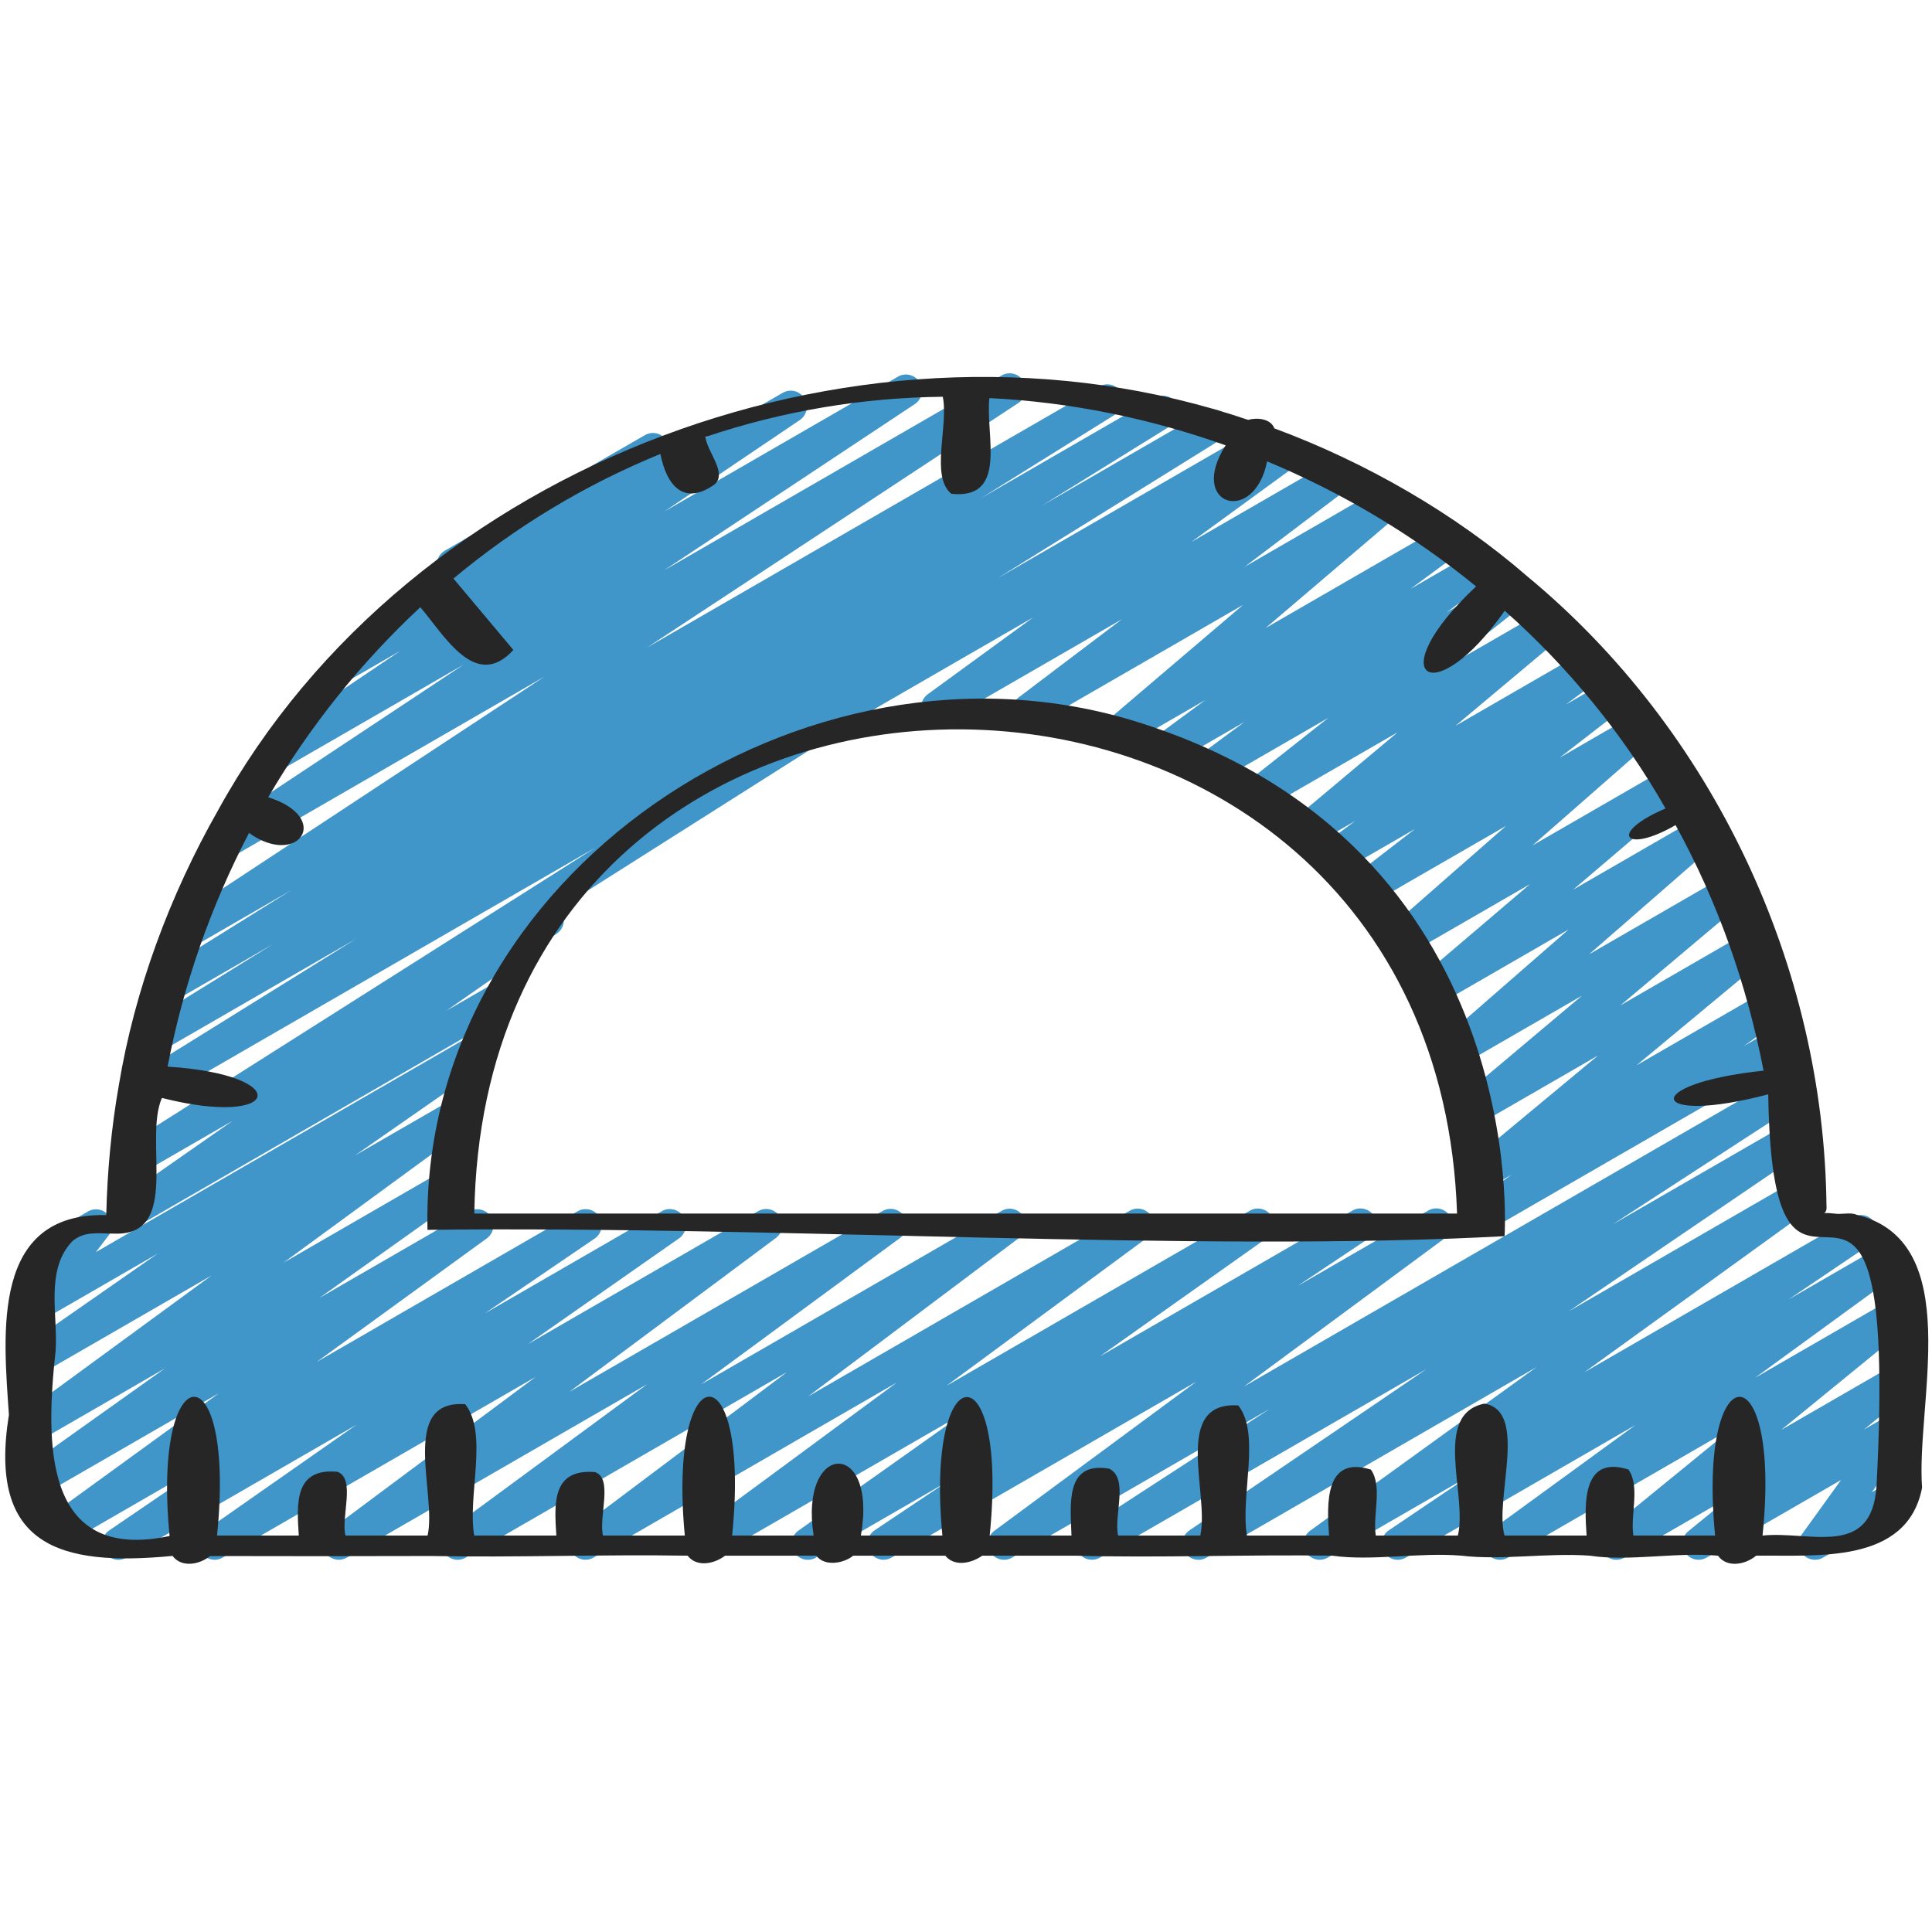 <svg id="Icons" viewBox="0 0 60 60" xmlns="http://www.w3.org/2000/svg"><g fill="#4095c9"><path d="m46.052 38.246c-.164 0-.324-.081-.42-.228-.145-.224-.089-.521.127-.678l1.188-.861-.72.415c-.224.132-.512.066-.66-.146-.148-.214-.109-.505.091-.671l3.97-3.297-3.712 2.143c-.224.132-.51.065-.659-.146-.149-.212-.111-.503.087-.67l3.786-3.186-3.74 2.159c-.22.131-.505.068-.657-.142-.149-.21-.115-.499.078-.668l3.903-3.403-4.107 2.371c-.222.13-.509.068-.658-.145-.149-.211-.113-.501.084-.669l3.484-2.967-3.824 2.207c-.22.13-.507.069-.656-.142-.15-.209-.117-.497.077-.667l3.659-3.207-4.247 2.451c-.226.133-.519.064-.665-.154s-.099-.513.109-.674l1.977-1.529-2.337 1.349c-.228.135-.522.063-.668-.158s-.093-.518.12-.676l1.023-.76-1.354.781c-.224.131-.511.066-.659-.146-.149-.213-.11-.504.088-.67l3.245-2.72-4.152 2.396c-.226.132-.516.065-.664-.152-.146-.217-.102-.511.104-.673l2.562-2.021-3.438 1.984c-.228.135-.521.063-.668-.158-.146-.222-.093-.519.12-.677l1.378-1.02-2.123 1.226c-.228.135-.523.064-.668-.159-.146-.222-.092-.519.121-.676l1.459-1.075-2.378 1.373c-.223.132-.509.068-.658-.145-.149-.211-.113-.501.084-.669l4.124-3.513-6.417 3.704c-.228.133-.521.063-.667-.156s-.096-.516.115-.675l3.204-2.425-5.487 3.168c-.228.134-.523.063-.669-.16s-.091-.52.124-.677l3.277-2.389-7.034 4.061c-.239.138-.546.057-.683-.183-.139-.239-.057-.545.183-.683l15.168-8.757c.229-.134.523-.062.669.16s.091.52-.124.677l-3.273 2.386 4.317-2.492c.228-.135.521-.064.667.156s.096.516-.115.675l-3.206 2.427 4.196-2.423c.224-.13.51-.066.658.145.149.211.113.501-.084.669l-4.124 3.514 5.411-3.124c.229-.134.524-.062.668.159.146.222.092.519-.121.676l-1.455 1.071 1.953-1.127c.229-.134.522-.062.668.158.146.222.093.519-.12.677l-1.384 1.023 1.816-1.048c.224-.134.516-.066.664.152.146.217.102.511-.104.673l-2.562 2.021 3.133-1.808c.224-.131.51-.066.66.146.148.213.109.504-.089.67l-3.243 2.719 3.9-2.252c.229-.134.523-.062.668.158.146.222.093.518-.12.676l-1.02.757 1.228-.708c.227-.133.519-.065.665.154.146.218.099.513-.109.674l-1.979 1.532 2.245-1.296c.223-.13.507-.068.656.142.15.209.117.497-.077.667l-3.659 3.207 4.169-2.406c.224-.13.51-.067.658.145.149.211.113.501-.084.669l-3.483 2.967 3.819-2.205c.221-.129.506-.067.657.142.149.21.115.499-.078.668l-3.903 3.403 4.188-2.418c.223-.13.51-.067.659.146.149.212.111.503-.087.67l-3.787 3.187 3.901-2.252c.223-.132.512-.066.66.146.148.214.109.505-.091.671l-3.972 3.298 3.969-2.29c.229-.135.523-.063.67.16.145.224.089.521-.127.678l-1.18.854.92-.53c.238-.14.545-.057.683.183.139.239.057.545-.183.683l-9.273 5.354c-.078.046-.165.067-.25.067z"/><path d="m27.442 48.44c-.167 0-.33-.084-.425-.235-.143-.229-.077-.53.146-.681l2.232-1.493-4.057 2.342c-.229.136-.527.062-.671-.163-.145-.225-.086-.523.132-.678l5.199-3.684-7.838 4.524c-.228.136-.523.064-.668-.159-.146-.222-.093-.519.121-.676l6.24-4.603-9.419 5.438c-.229.133-.522.064-.667-.157-.146-.221-.095-.517.116-.675l6.562-4.931-9.982 5.763c-.228.136-.522.064-.669-.159-.145-.222-.091-.519.123-.676l6.183-4.55-9.328 5.385c-.228.136-.522.063-.668-.158s-.093-.518.119-.676l6.413-4.777-9.721 5.611c-.232.136-.529.062-.672-.164-.144-.226-.084-.524.136-.679l4.692-3.282-7.145 4.125c-.233.137-.529.062-.674-.167-.143-.228-.08-.527.143-.679l3.408-2.322-4.755 2.745c-.229.133-.525.062-.669-.16-.146-.224-.09-.521.125-.677l5.292-3.843-5.489 3.168c-.232.134-.526.062-.671-.162-.144-.225-.087-.523.131-.678l4.358-3.102-3.819 2.204c-.228.135-.523.064-.669-.159-.145-.223-.091-.521.124-.677l5.811-4.253-5.266 3.039c-.233.135-.528.062-.672-.164s-.084-.525.136-.679l4.127-2.874-3.591 2.073c-.205.12-.469.077-.626-.103s-.166-.444-.021-.634l.589-.769c-.141-.025-.269-.109-.345-.242-.139-.239-.057-.545.183-.683l1.645-.949c.205-.122.468-.078.626.103.157.18.166.444.021.634l-.401.524 11.646-6.724c.229-.135.529-.062.672.164.144.227.084.525-.136.679l-4.135 2.879 3.039-1.754c.229-.133.523-.063.669.159.145.223.091.521-.124.677l-5.807 4.251 4.936-2.85c.229-.135.525-.064.671.162.144.225.087.523-.131.678l-4.361 3.104 4.657-2.688c.229-.136.524-.062.669.16.146.224.09.521-.125.677l-5.285 3.839 8.104-4.68c.232-.135.531-.062.674.167.143.228.08.527-.143.679l-3.414 2.326 5.498-3.174c.229-.136.528-.062.672.164s.084.524-.136.679l-4.694 3.283 7.152-4.129c.229-.134.522-.062.668.158s.093.518-.119.676l-6.412 4.776 9.726-5.614c.229-.133.523-.062.669.159.145.222.091.519-.123.676l-6.183 4.55 9.335-5.389c.227-.134.521-.065.667.157.146.221.095.517-.116.675l-6.561 4.93 9.986-5.766c.229-.133.523-.063.668.159.146.222.093.519-.121.676l-6.241 4.604 9.426-5.441c.229-.135.527-.062.671.163.145.225.086.523-.132.678l-5.201 3.686 7.846-4.529c.233-.138.532-.061.675.168s.077.53-.146.681l-2.228 1.489 4.056-2.341c.229-.133.522-.062.668.158.146.223.093.52-.121.677l-6.273 4.632 16.725-9.655c.235-.136.534-.06.676.171.143.231.074.533-.153.681l-5.802 3.771 5.476-3.161c.234-.135.53-.062.674.167.143.228.08.527-.143.679l-7.362 5.008 6.968-4.022c.228-.136.524-.063.67.161.145.224.089.521-.127.677l-7.027 5.078 8.34-4.814c.233-.137.53-.061.674.168.143.229.079.528-.145.679l-2.527 1.706 2.923-1.688c.229-.136.523-.062.669.16s.09.521-.125.677l-4.51 3.285 4.188-2.418c.226-.131.515-.066.661.148.148.215.106.507-.095.672l-3.938 3.214 3.371-1.946c.226-.131.515-.066.661.148.148.215.106.507-.095.672l-1.367 1.114.801-.462c.203-.119.462-.078.621.098.158.175.173.436.035.627l-1.214 1.686.487-.281c.238-.139.545-.057.683.183.139.239.057.545-.183.683l-2.503 1.445c-.204.119-.462.079-.621-.098-.158-.175-.173-.436-.035-.627l1.214-1.685-4.174 2.409c-.224.132-.514.065-.661-.148-.148-.215-.106-.507.095-.672l1.368-1.115-3.353 1.936c-.224.132-.514.065-.661-.148-.148-.215-.106-.507.095-.672l3.939-3.215-6.99 4.035c-.229.134-.523.062-.669-.16s-.091-.521.125-.677l4.507-3.283-7.136 4.12c-.235.136-.531.061-.674-.168s-.079-.528.145-.679l2.534-1.71-4.43 2.557c-.23.134-.524.062-.67-.161-.145-.223-.089-.521.127-.677l7.027-5.078-10.248 5.916c-.232.137-.53.062-.674-.167-.143-.228-.08-.527.143-.679l7.363-5.009-10.141 5.854c-.235.137-.535.06-.676-.171-.143-.231-.074-.533.153-.681l5.803-3.771-8.009 4.623c-.229.136-.521.063-.668-.158-.146-.223-.093-.52.121-.677l6.271-4.631-9.467 5.466c-.079.046-.165.067-.25.067z"/><path d="m4.069 38.122c-.165 0-.327-.082-.422-.231-.144-.226-.084-.525.136-.679l3.444-2.406-2.834 1.636c-.235.139-.536.06-.678-.174-.141-.232-.069-.535.16-.681l14.621-9.267-13.859 8.002c-.238.137-.539.058-.679-.176-.141-.234-.067-.537.165-.682l6.941-4.312-6.107 3.526c-.238.137-.54.058-.679-.176-.141-.234-.066-.538.165-.682l4.026-2.494-3.108 1.794c-.238.138-.538.059-.679-.176-.141-.233-.067-.537.164-.681l4.191-2.613-3.135 1.81c-.235.135-.533.06-.676-.17-.142-.23-.075-.531.15-.681l11.532-7.596-9.771 5.641c-.236.135-.534.06-.675-.169-.143-.23-.076-.531.148-.681l7.793-5.167-5.644 3.258c-.236.135-.531.06-.674-.168-.143-.229-.079-.528.145-.679l4.203-2.836-1.428.823c-.23.136-.528.062-.672-.164s-.084-.525.136-.679l3.266-2.282c-.04-.035-.075-.077-.103-.126-.139-.239-.057-.545.183-.683l6.213-3.587c.233-.135.528-.062.672.164s.084.525-.136.679l-.038.026 3.781-2.183c.234-.137.53-.062.674.168.143.229.079.528-.145.679l-4.208 2.84 7.256-4.188c.233-.137.533-.062.675.169.143.23.076.531-.148.681l-7.79 5.165 10.484-6.053c.235-.136.533-.06.676.17.142.23.075.531-.15.681l-11.532 7.596 14.039-8.104c.236-.138.537-.059.679.176.141.233.067.537-.164.681l-4.187 2.61 5.393-3.113c.237-.139.539-.06.679.176.141.234.066.538-.165.682l-4.02 2.49 5.066-2.925c.236-.138.537-.059.679.176.141.234.067.537-.165.682l-6.953 4.319 8.015-4.627c.236-.137.537-.06.678.174.141.232.069.535-.16.681l-22.152 14.038c.026.026.051.056.071.088.144.226.084.525-.136.679l-3.433 2.398 1.444-.834c.238-.139.545-.058.683.183.139.239.057.545-.183.683l-11.49 6.635c-.078.046-.165.067-.25.067z"/></g><path d="m57.655 37.725c-.184-.088-.482.003-.689-.037-.54-.06-.205.093-.243-.234-.076-7.462-3.53-14.789-9.286-19.55-2.241-1.947-5.008-3.544-7.86-4.6-.114-.305-.537-.343-.816-.265-11.753-3.991-26.007 1.247-31.99 12.127-1.498 2.634-2.591 5.581-3.081 8.539-.233 1.325-.358 2.673-.39 4.031-3.577-.084-3.197 3.664-3.023 6.202-.653 4.058 1.555 4.723 5.081 4.382.274.368.821.281 1.167.004 2.285.005 4.57.007 6.856-.001 2.604.052 5.324-.054 7.974-.01.276.361.813.266 1.164 0h2.834c.253.345.849.243 1.144 0h2.86c.279.345.792.249 1.147 0h2.865c2.617.074 5.339-.04 8.007 0 1.243.176 2.69-.111 4.016 0 1.252.15 2.666-.095 3.983 0 1.225.187 2.665-.117 3.978 0 .273.381.84.289 1.185 0 1.844-.026 4.689.287 5.154-2.11-.198-2.618 1.373-7.656-2.035-8.477zm.621 8.436c-.149 2.245-2.063 1.376-3.539 1.527.599-5.789-2.026-5.7-1.473 0h-2.538c-.101-.647.218-1.518-.153-2.05-1.438-.456-1.369 1.066-1.3 2.05h-2.549c-.322-1.136.755-3.871-.627-4.097-1.623.333-.516 2.852-.822 4.097h-2.549c-.101-.646.217-1.517-.151-2.048-1.437-.448-1.37 1.061-1.3 2.048h-2.55c-.211-1.228.433-3.157-.27-4.041-2.071-.13-.889 2.751-1.179 4.041h-2.551c-.146-.619.341-1.772-.279-2.077-1.383-.235-1.199 1.134-1.17 2.077h-2.541c.591-5.79-2.005-5.679-1.468 0h-2.532c.533-3.03-1.926-2.923-1.467 0h-2.531c.59-5.803-2.008-5.697-1.47 0h-2.54c-.144-.562.327-1.782-.251-1.971-1.332-.106-1.265.968-1.198 1.971h-2.551c-.213-1.247.441-3.158-.279-4.078-2.066-.156-.874 2.804-1.169 4.078h-2.551c-.145-.568.328-1.78-.254-1.981-1.336-.119-1.259.985-1.195 1.981h-2.539c.597-5.815-2.03-5.68-1.473.014-3.971.84-3.844-2.963-3.539-5.76.074-1.113-.332-2.508.521-3.398.381-.321.818-.233 1.288-.233 2.1.086.913-2.881 1.491-4.214 3.703.943 4.15-.718.177-.972.486-2.542 1.343-4.987 2.529-7.257 1.528 1.094 2.608-.472.595-1.109 1.278-2.185 2.871-4.177 4.725-5.902.758.893 1.719 2.608 2.889 1.328-.62-.739-1.241-1.478-1.861-2.218 1.91-1.593 4.065-2.906 6.427-3.869.189.963.717 1.633 1.684.945.402-.352-.234-1.013-.286-1.473 2.41-.812 4.895-1.223 7.372-1.248.185.892-.394 2.472.265 3.013 1.781.191 1.047-1.861 1.183-2.972 2.504.123 4.976.626 7.336 1.467-1.193 1.871.884 2.504 1.289.498 2.329.972 4.521 2.276 6.49 3.884-3.001 2.805-1.343 3.941.888.756 1.974 1.747 3.689 3.845 4.994 6.139-1.81.775-1.261 1.43.312.517 1.309 2.38 2.216 4.959 2.733 7.626-3.883.408-3.587 1.722.145.735.139 9.675 4.092-1.869 3.363 12.173z" fill="#262626"/><path d="m35.324 22.422c-10.333-3.23-22.29 4.729-22.048 15.772 10.872-.133 23.911.709 33.449.197 0 0 .871-12.134-11.401-15.969zm9.927 15.266h-30.521c.313-20.256 29.871-19.843 30.52 0z" fill="#262626"/></svg>